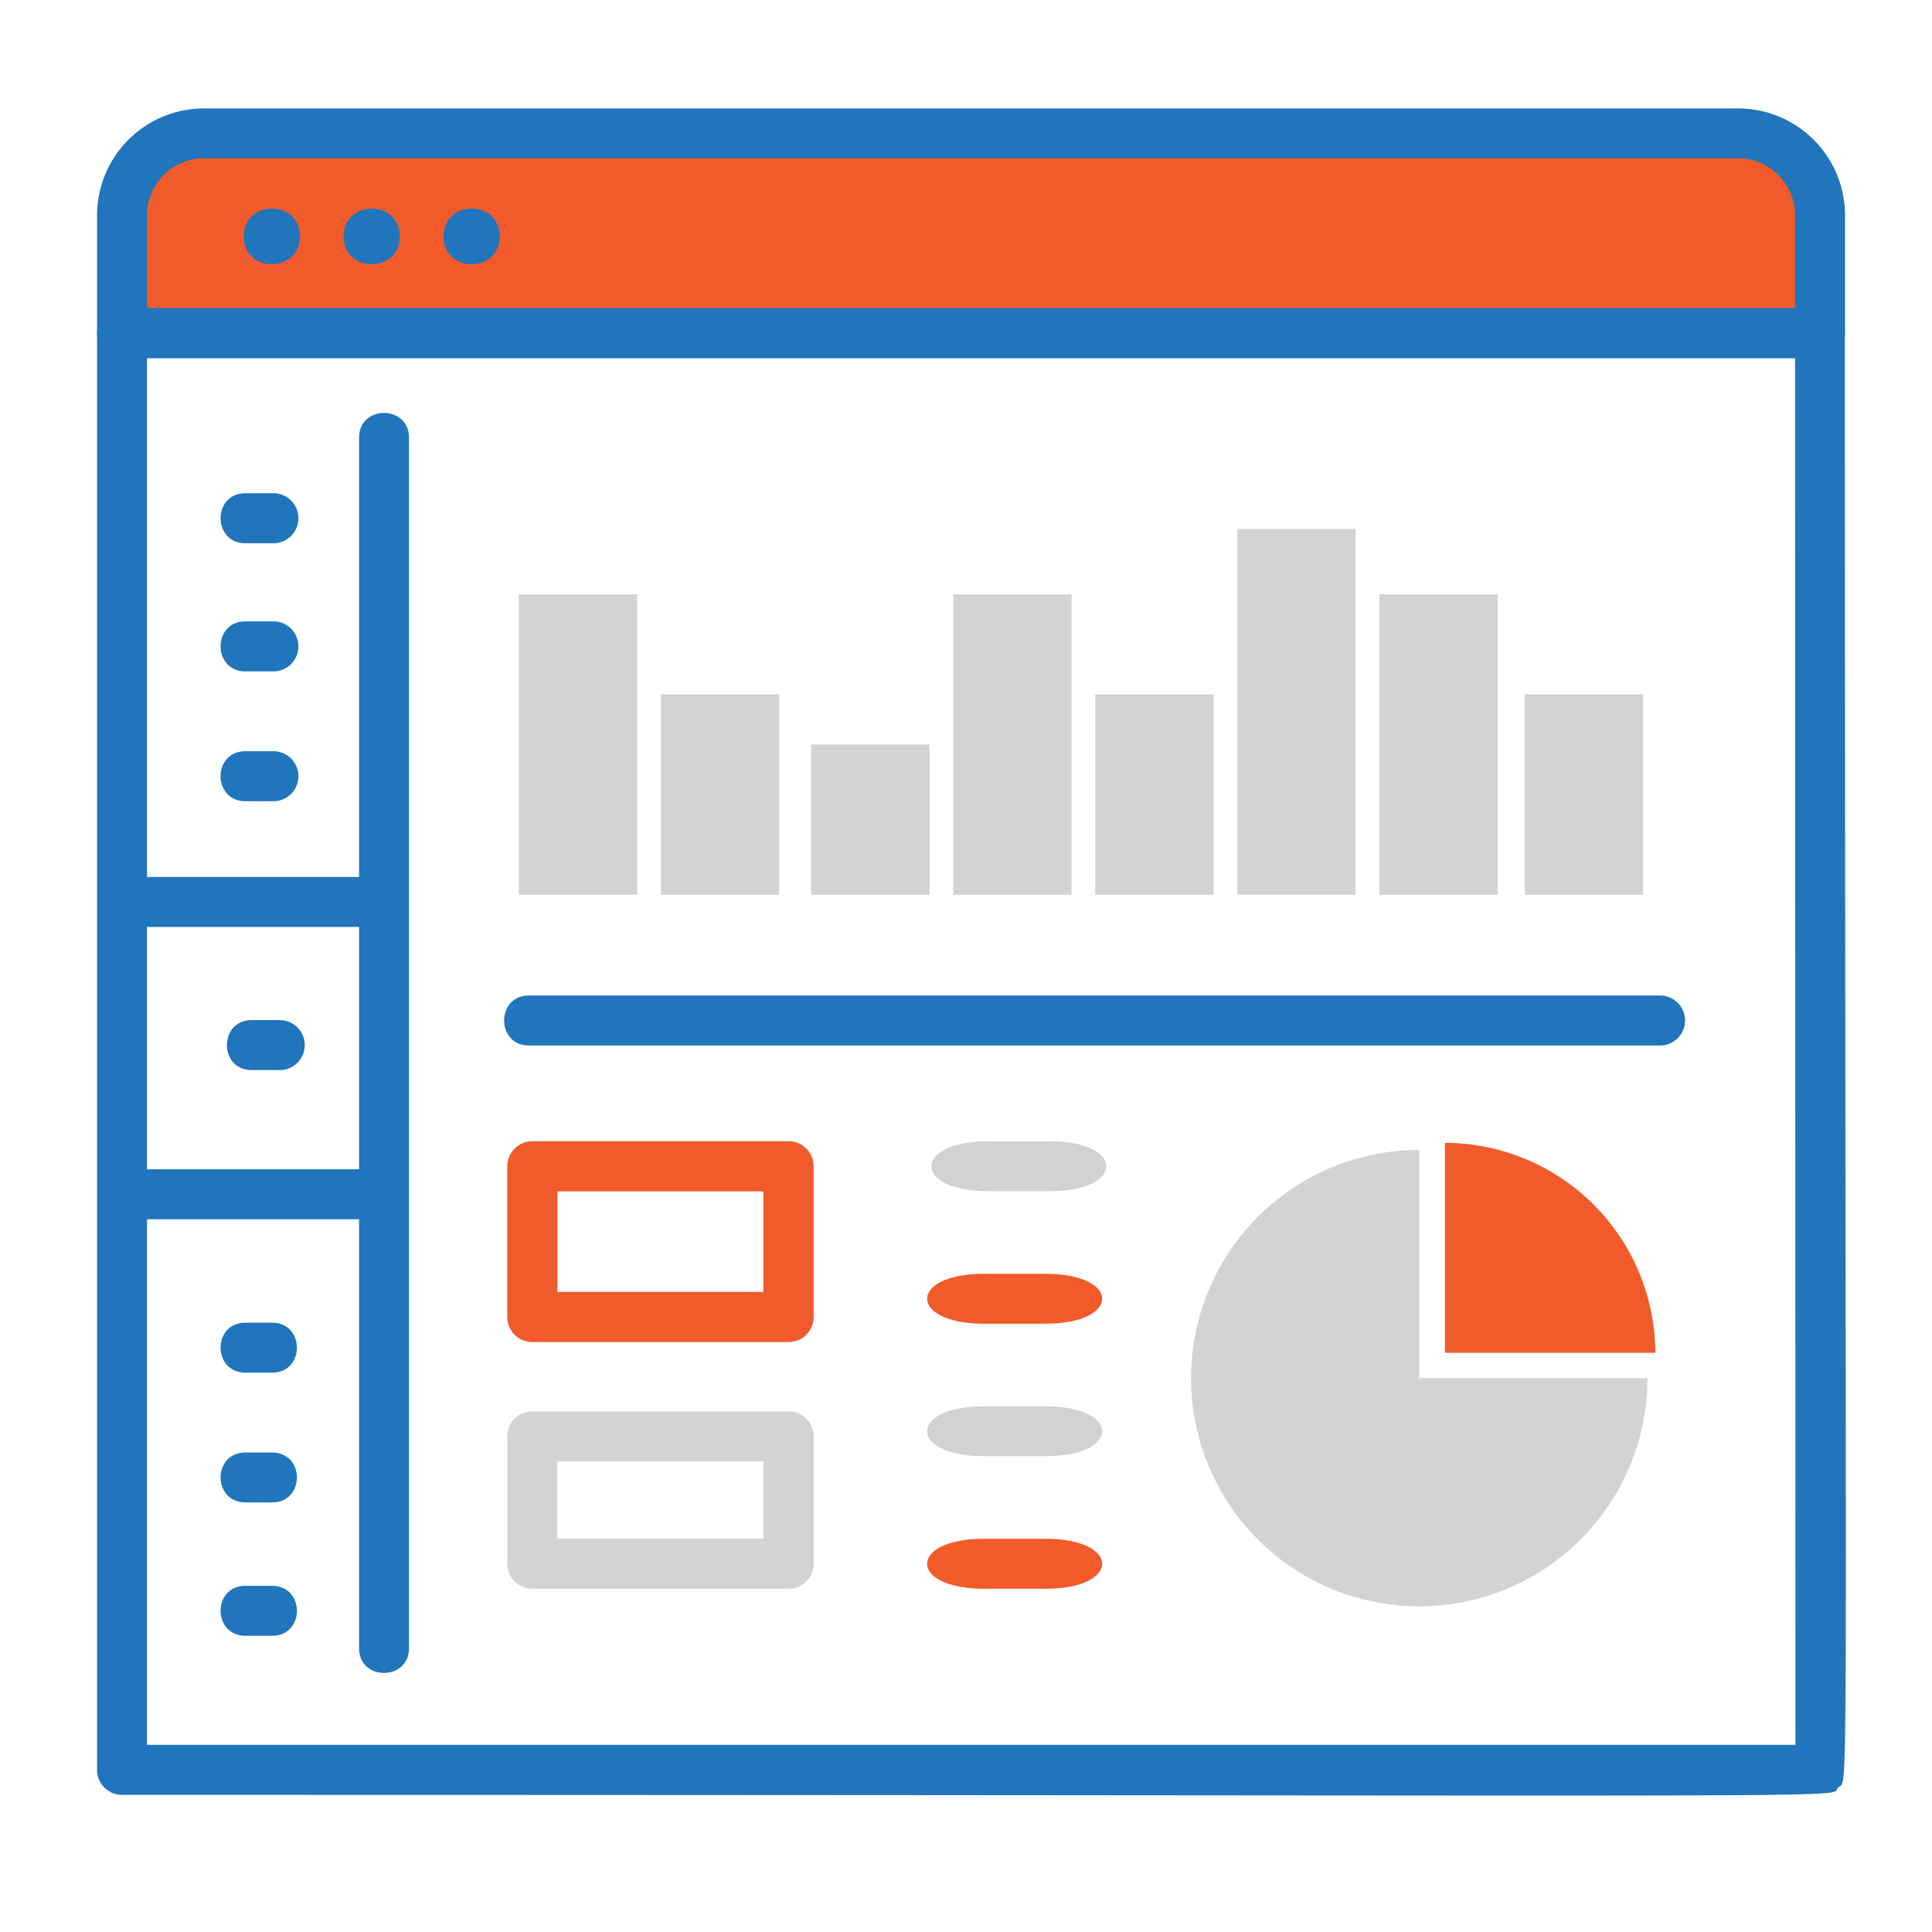 <svg xmlns="http://www.w3.org/2000/svg" viewBox="0 0 283.46 283.46"><defs><style>.b227d64d-0ea5-4f2a-8efd-e82a31e41137{fill:#f15b2b;}.ab019481-0eaa-4ee3-8aa9-51db960ddc8e{fill:#2075bc;}.b31544de-14cc-4106-a603-f3a93ac74074{fill:#d2d3d4;}.b3742af6-83d3-4ea9-bd9c-6d8271a28777{fill:#f15a29;}.f05ea7c9-e5b1-4c9b-9495-f7a22b9034a5{fill:#d2d2d4;}</style></defs><g id="acd64cd6-abe5-4d03-bd32-bd3e12aa4f07" data-name="Analytics"><path class="b227d64d-0ea5-4f2a-8efd-e82a31e41137" d="M267.4,32a12,12,0,0,0-12-12H29.58A12.06,12.06,0,0,0,17.53,32V49.38H267.4Z"></path><path class="ab019481-0eaa-4ee3-8aa9-51db960ddc8e" d="M17.9,263.34a3.66,3.66,0,0,1-3.66-3.66V48.88a3.66,3.66,0,0,1,3.66-3.67H267a3.67,3.67,0,0,1,3.67,3.67c.06,225.13.65,211.72-1,213.39S284.39,263.34,17.9,263.34ZM21.57,256H263.43l-.06-203.47H21.57Z"></path><path class="ab019481-0eaa-4ee3-8aa9-51db960ddc8e" d="M243.75,153.39H77.6c-4.84,0-4.85-7.33,0-7.33H243.75a3.67,3.67,0,0,1,0,7.33Z"></path><path class="ab019481-0eaa-4ee3-8aa9-51db960ddc8e" d="M267,52.54H17.9a3.66,3.66,0,0,1-3.66-3.66V31.58A15.69,15.69,0,0,1,29.91,15.91H255A15.69,15.69,0,0,1,270.7,31.58v17.3A3.66,3.66,0,0,1,267,52.54ZM21.57,45.21h241.8V31.58A8.36,8.36,0,0,0,255,23.23H29.91a8.36,8.36,0,0,0-8.34,8.35Z"></path><path class="ab019481-0eaa-4ee3-8aa9-51db960ddc8e" d="M35.76,34.68c0,5.45,8.25,5.45,8.25,0S35.76,29.24,35.76,34.68Z"></path><path class="ab019481-0eaa-4ee3-8aa9-51db960ddc8e" d="M50.42,34.68c0,5.45,8.24,5.45,8.24,0S50.42,29.24,50.42,34.68Z"></path><path class="ab019481-0eaa-4ee3-8aa9-51db960ddc8e" d="M65.07,34.68c0,5.45,8.25,5.45,8.25,0S65.07,29.24,65.07,34.68Z"></path><path class="b227d64d-0ea5-4f2a-8efd-e82a31e41137" d="M115.71,196.9H78.11a3.67,3.67,0,0,1-3.68-3.67V171.12a3.68,3.68,0,0,1,3.68-3.68h37.6a3.67,3.67,0,0,1,3.67,3.68v22.11A3.67,3.67,0,0,1,115.71,196.9Zm-33.93-7.35H112V174.79H81.78Z"></path><rect class="b31544de-14cc-4106-a603-f3a93ac74074" x="96.97" y="101.88" width="17.37" height="29.4" transform="translate(211.3 233.16) rotate(180)"></rect><rect class="b31544de-14cc-4106-a603-f3a93ac74074" x="76.13" y="87.18" width="17.37" height="44.09" transform="translate(169.62 218.46) rotate(180)"></rect><rect class="b31544de-14cc-4106-a603-f3a93ac74074" x="160.7" y="101.88" width="17.37" height="29.4" transform="translate(338.76 233.16) rotate(180)"></rect><rect class="b31544de-14cc-4106-a603-f3a93ac74074" x="223.71" y="101.88" width="17.37" height="29.4" transform="translate(464.79 233.16) rotate(180)"></rect><rect class="b31544de-14cc-4106-a603-f3a93ac74074" x="139.86" y="87.18" width="17.37" height="44.09" transform="translate(297.08 218.46) rotate(180)"></rect><rect class="b31544de-14cc-4106-a603-f3a93ac74074" x="119.02" y="109.23" width="17.37" height="22.05" transform="translate(255.4 240.51) rotate(180)"></rect><rect class="b31544de-14cc-4106-a603-f3a93ac74074" x="202.37" y="87.18" width="17.37" height="44.09" transform="translate(422.11 218.46) rotate(180)"></rect><rect class="b31544de-14cc-4106-a603-f3a93ac74074" x="181.54" y="77.63" width="17.37" height="53.65" transform="translate(380.44 208.9) rotate(180)"></rect><path class="ab019481-0eaa-4ee3-8aa9-51db960ddc8e" d="M40.85,157H36.93c-4.84,0-4.85-7.33,0-7.33h3.92a3.67,3.67,0,1,1,0,7.33Z"></path><path class="ab019481-0eaa-4ee3-8aa9-51db960ddc8e" d="M39.93,98.5H36c-4.84,0-4.85-7.33,0-7.33h3.92a3.67,3.67,0,1,1,0,7.33Z"></path><path class="ab019481-0eaa-4ee3-8aa9-51db960ddc8e" d="M39.93,117.55H36c-4.84,0-4.85-7.33,0-7.33h3.92a3.67,3.67,0,1,1,0,7.33Z"></path><path class="ab019481-0eaa-4ee3-8aa9-51db960ddc8e" d="M39.93,79.7H36c-4.84,0-4.85-7.33,0-7.33h3.92a3.67,3.67,0,1,1,0,7.33Z"></path><path class="ab019481-0eaa-4ee3-8aa9-51db960ddc8e" d="M52.68,241.82V64.22c0-4.84,7.33-4.85,7.33,0v177.6C60,246.66,52.68,246.67,52.68,241.82Z"></path><path class="ab019481-0eaa-4ee3-8aa9-51db960ddc8e" d="M54.94,136H20.46c-4.84,0-4.85-7.33,0-7.33H54.94a3.67,3.67,0,0,1,0,7.33Z"></path><path class="ab019481-0eaa-4ee3-8aa9-51db960ddc8e" d="M54.94,178.88H20.46c-4.84,0-4.85-7.33,0-7.33H54.94C59.78,171.55,59.79,178.88,54.94,178.88Z"></path><path class="ab019481-0eaa-4ee3-8aa9-51db960ddc8e" d="M39.93,201.39H36c-4.84,0-4.85-7.33,0-7.33h3.92C44.77,194.06,44.78,201.39,39.93,201.39Z"></path><path class="ab019481-0eaa-4ee3-8aa9-51db960ddc8e" d="M39.93,220.43H36c-4.84,0-4.85-7.32,0-7.32h3.92C44.77,213.11,44.78,220.43,39.93,220.43Z"></path><path class="ab019481-0eaa-4ee3-8aa9-51db960ddc8e" d="M39.93,240H36c-4.84,0-4.85-7.33,0-7.33h3.92C44.77,232.67,44.78,240,39.93,240Z"></path><path class="b31544de-14cc-4106-a603-f3a93ac74074" d="M115.71,233.1H78.11a3.68,3.68,0,0,1-3.68-3.68V210.74a3.67,3.67,0,0,1,3.68-3.67h37.6a3.67,3.67,0,0,1,3.67,3.67v18.68A3.67,3.67,0,0,1,115.71,233.1Zm-33.93-7.35H112V214.42H81.78Z"></path><path class="b3742af6-83d3-4ea9-bd9c-6d8271a28777" d="M153.37,194.21h-9c-11.12,0-11.14-7.32,0-7.32h9C164.48,186.89,164.5,194.21,153.37,194.21Z"></path><path class="f05ea7c9-e5b1-4c9b-9495-f7a22b9034a5" d="M153.37,213.65h-9c-11.12,0-11.14-7.32,0-7.32h9C164.48,206.33,164.5,213.65,153.37,213.65Z"></path><path class="b3742af6-83d3-4ea9-bd9c-6d8271a28777" d="M153.37,233.1h-9c-11.12,0-11.14-7.33,0-7.33h9C164.48,225.77,164.5,233.1,153.37,233.1Z"></path><path class="f05ea7c9-e5b1-4c9b-9495-f7a22b9034a5" d="M154,174.77h-9c-11.12,0-11.14-7.33,0-7.33h9C165.08,167.44,165.11,174.77,154,174.77Z"></path><g id="b9a55278-ca59-4cd4-8f2a-ae17058ae31d" data-name="Layer 19"><path class="b227d64d-0ea5-4f2a-8efd-e82a31e41137" d="M242.87,198.48A30.92,30.92,0,0,0,212,167.68v30.8Z"></path><path class="b31544de-14cc-4106-a603-f3a93ac74074" d="M208.24,168.72a33.48,33.48,0,1,0,33.47,33.48H208.24Z"></path></g></g></svg>